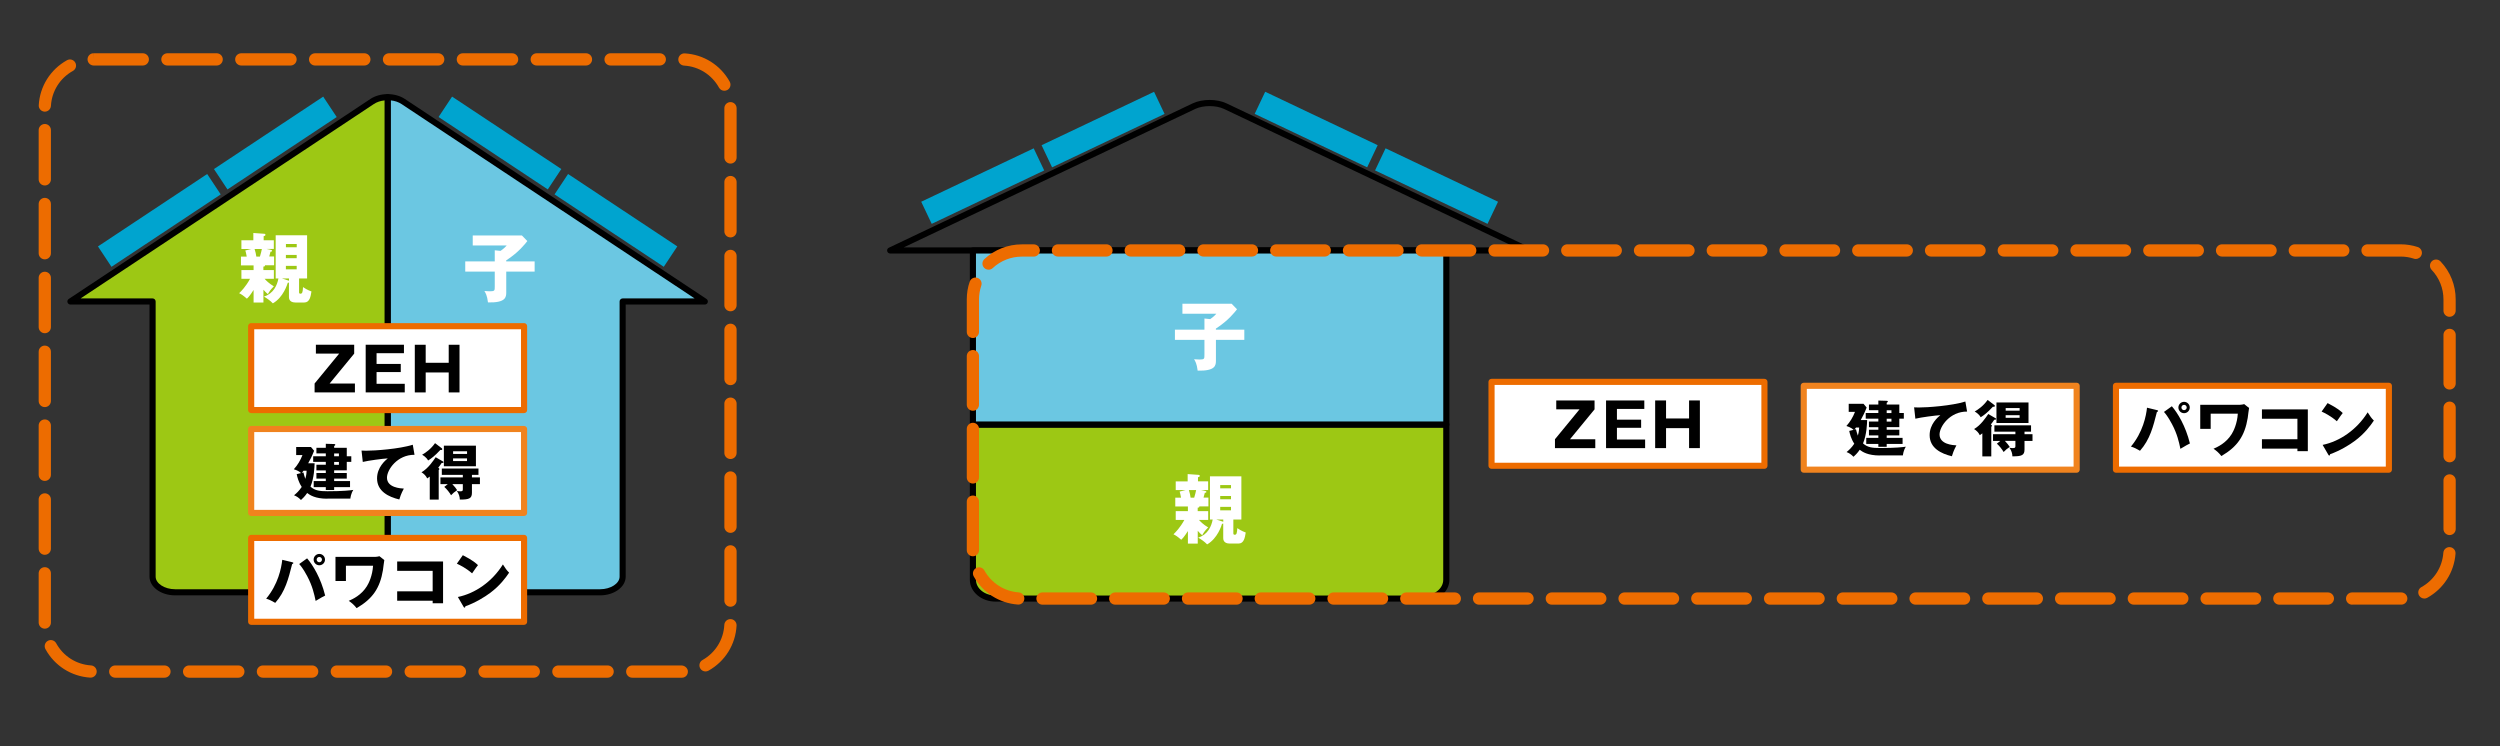 <?xml version="1.0" encoding="UTF-8"?>
<svg id="_グローバル" data-name="グローバル" xmlns="http://www.w3.org/2000/svg" viewBox="0 0 620 185">
  <rect x="0" y="0" width="620" height="185" fill="#333333" stroke="none"/>
  <defs>
    <style>
      .cls-1 {
        fill: none;
      }

      .cls-2 {
        fill: #6bc7e2;
      }

      .cls-3 {
        fill: #9dc814;
      }

      .cls-4 {
        fill: #f0831e;
      }

      .cls-5 {
        fill: #fff;
      }

      .cls-6 {
        fill: #ed6c00;
      }

      .cls-7 {
        fill: #00a4cf;
      }
    </style>
  </defs>
  <rect class="cls-1" width="620" height="185"/>
  <g>
    <path class="cls-2" d="M99.99,25.17c-1.08-.72-2.47-1.07-3.85-1.07v122.79h52.71c3.08,0,5.58-1.74,5.58-3.88v-68.24h20.37L99.99,25.17Z"/>
    <path d="M148.84,147.65h-52.71c-.42,0-.76-.34-.76-.76V24.1c0-.42.34-.76.76-.76,1.59,0,3.11.43,4.27,1.2l74.81,49.6c.28.19.4.53.31.85s-.39.54-.73.54h-19.62v67.48c0,2.56-2.85,4.64-6.34,4.64ZM96.89,146.13h51.95c2.61,0,4.82-1.43,4.82-3.12v-68.24c0-.42.34-.76.76-.76h17.85L99.57,25.8h0c-.74-.49-1.66-.8-2.67-.91v121.23Z"/>
    <rect class="cls-7" x="120.96" y="19.22" width="6.07" height="32.5" transform="translate(25.91 119.22) rotate(-56.46)"/>
    <rect class="cls-7" x="149.72" y="38.41" width="6.07" height="32.5" transform="translate(22.79 151.78) rotate(-56.46)"/>
    <rect class="cls-7" x="52.03" y="32.44" width="32.5" height="6.07" transform="translate(-8.23 43.63) rotate(-33.54)"/>
    <rect class="cls-7" x="23.26" y="51.63" width="32.5" height="6.07" transform="translate(-23.62 30.93) rotate(-33.54)"/>
    <path class="cls-3" d="M92.28,25.17c1.08-.72,2.47-1.07,3.85-1.07v122.79h-52.71c-3.08,0-5.58-1.74-5.58-3.88v-68.24h-20.37L92.28,25.17Z"/>
    <path d="M96.13,147.65h-52.71c-3.5,0-6.34-2.08-6.34-4.64v-67.48h-19.61c-.33,0-.63-.22-.73-.54s.03-.67.31-.85L91.86,24.54c1.16-.77,2.68-1.2,4.27-1.2.42,0,.76.34.76.76v122.79c0,.42-.34.76-.76.76ZM19.99,74.01h17.85c.42,0,.76.34.76.76v68.24c0,1.69,2.21,3.12,4.82,3.12h51.95V24.9c-1.01.1-1.94.42-2.67.91h0S19.99,74.01,19.99,74.01Z"/>
    <rect class="cls-5" x="62.29" y="80.89" width="67.68" height="20.8"/>
    <path class="cls-6" d="M129.97,102.45H62.29c-.42,0-.76-.34-.76-.76v-20.8c0-.42.34-.76.76-.76h67.68c.42,0,.76.34.76.76v20.8c0,.42-.34.76-.76.76ZM63.05,100.93h66.16v-19.28H63.05v19.28Z"/>
    <g>
      <path d="M81.74,95.11h6.28v2.21h-10v-2.21l6.09-7.41h-5.77v-2.2h9.5v2.2l-6.09,7.41Z"/>
      <path d="M100.38,95.2v2.11h-9.69v-11.82h9.49v2.11h-6.79v2.65h6v2.02h-6v2.91h6.99Z"/>
      <path d="M111.28,92.37h-5.71v4.95h-2.7v-11.82h2.7v4.47h5.71v-4.47h2.68v11.82h-2.68v-4.95Z"/>
    </g>
    <rect class="cls-5" x="62.29" y="133.4" width="67.68" height="20.8"/>
    <path class="cls-6" d="M129.97,154.96H62.29c-.42,0-.76-.34-.76-.76v-20.8c0-.42.34-.76.76-.76h67.68c.42,0,.76.34.76.76v20.8c0,.42-.34.76-.76.76ZM63.05,153.44h66.16v-19.28H63.05v19.28Z"/>
    <g>
      <path d="M72.48,139.44c.17.04.27.07.27.19,0,.13-.15.21-.3.27-.92,3.63-1.71,6.81-4.19,9.61-.94-.54-1.41-.78-2.25-1.04,2.98-3.58,3.76-7.57,3.99-9.64l2.47.6ZM76.17,138.48c1.42,1.66,3.39,4.84,4.47,9.22-.54.27-.92.46-2.36,1.33-.36-1.73-.78-3.66-2.08-6.12-1.01-1.9-1.65-2.64-2-3.03l1.96-1.41ZM80.6,138.78c0,.78-.63,1.41-1.41,1.41s-1.41-.63-1.41-1.41.65-1.41,1.41-1.41,1.41.62,1.41,1.41ZM78.53,138.78c0,.36.3.66.66.66s.66-.3.66-.66-.3-.66-.66-.66-.66.3-.66.66Z"/>
      <path d="M93.03,138.11c.38,0,.81-.1,1.07-.17l1.21.96c-.08.39-.29,2.13-.34,2.49-.74,4.44-2.54,7.11-6.53,9.43-.66-.84-1.23-1.32-1.95-1.81,1-.44,3.1-1.38,4.5-3.63.48-.76,1.37-2.59,1.53-5.07h-6.73v3.77h-2.59v-5.97h9.84Z"/>
      <path d="M98.5,148.97v-2.32h8.8v-5.08h-8.8v-2.32h11.38v10.36h-2.58v-.63h-8.8Z"/>
      <path d="M114.79,137.69c2.52,1.29,3.3,2.04,3.75,2.46-.36.44-.46.6-1.46,2.04-1.6-1.38-3.03-2.05-3.78-2.4l1.48-2.1ZM113.56,148.05c4.27-.88,8.49-3.78,11.16-8.07.65,1.02.9,1.4,1.54,2.04-.87,1.29-2.25,3.18-4.67,5-1.36,1.03-3.76,2.49-6.18,3.34,0,.17-.07.33-.21.33-.09,0-.15-.04-.24-.21l-1.41-2.43Z"/>
    </g>
    <rect class="cls-5" x="62.29" y="106.4" width="67.68" height="20.8"/>
    <path class="cls-4" d="M129.97,127.96H62.29c-.42,0-.76-.34-.76-.76v-20.8c0-.42.34-.76.76-.76h67.68c.42,0,.76.34.76.76v20.8c0,.42-.34.76-.76.76ZM63.05,126.44h66.16v-19.28H63.05v19.28Z"/>
    <g>
      <path d="M81.16,123.68c-2.97,0-4.32-.9-4.98-1.42-.58.87-1.18,1.41-1.54,1.74-.61-.63-1.08-.91-1.72-1.17.6-.48,1.25-1.08,1.91-2.07-.83-1.27-1.1-2.46-1.25-3.17l1.09-.27c-.6-.57-1.47-.84-1.8-.95.93-1.02,1.62-2.17,2.14-3.51h-1.56v-2h3.67l.78.93c-.58,1.48-.96,2.17-1.47,3.1h1.59c-.03.93-.1,3.6-1.02,5.8,1.12,1,2.31,1.14,4.23,1.14,3.95,0,5.69-.23,6.39-.33-.6.94-.7,1.92-.73,2.16h-5.73ZM75.25,117.17c.11.44.24.95.46,1.59.29-.95.32-1.58.33-2.01h-.78c-.1.14-.21.29-.4.52l.39-.1ZM80.8,116.66h-2.33v-1.4h2.33v-.71h-3.13v-1.4h3.13v-.7h-2.33v-1.4h2.33v-.99l2.07.06c.09,0,.28.02.28.18,0,.13-.09.19-.28.31v.44h3.13v2.1h1.12v1.4h-1.12v2.1h-3.13v.65h3.13v1.4h-3.13v.61h3.94v1.5h-3.94v.71h-2.07v-.71h-3v-1.5h3v-.61h-2.33v-1.4h2.33v-.65ZM82.87,112.46v.7h1.18v-.7h-1.18ZM82.87,114.56v.71h1.18v-.71h-1.18Z"/>
      <path d="M102.81,112.79c-4.29-.04-6.84,3.72-6.84,5.67,0,2.49,3.39,2.67,4.18,2.71-.72,1.33-.97,2.21-1.12,2.7-2.62-.62-5.52-2.01-5.52-5.23,0-2.76,2.07-4.48,2.66-4.96-1.17.06-4.84.54-6.2.88l-.31-2.82c.33.02.64.04,1.12.04,2.21,0,8.19-.42,11.59-1.48l.43,2.49Z"/>
      <path d="M109.81,114.4c.11.06.18.14.18.21,0,.23-.3.21-.45.2-.32.52-.74,1.03-.86,1.17.12.1.29.23.29.34,0,.08-.06.15-.17.23v7.35h-2.22v-5.71c-.22.18-.41.31-.63.46-.3-.65-.84-1.17-1.42-1.53,1.67-.94,2.94-2.88,3.52-3.73l1.75,1.02ZM109.56,111.17c.11.07.12.15.12.21,0,.17-.12.23-.27.23-.08,0-.14-.02-.2-.03-1.38,1.48-2.24,2.13-3.04,2.62-.42-.81-1.28-1.31-1.49-1.42.79-.45,2.16-1.37,3.21-2.88l1.67,1.27ZM111.06,120.07h-1.83v-1.67h5.55v-.63h-5.21v-1.57h9.09v1.57h-1.62v.63h1.98v1.67h-1.98v2.1c0,1.4-.6,1.75-3.01,1.72.03-.58-.25-1.5-.73-2.13.18.03.49.09.81.09.62,0,.67-.15.67-.53v-1.26h-2.61c.63.67.9,1.02,1.2,1.5-.78.54-.92.65-1.51,1.26-.33-.6-1.06-1.54-1.68-2.07l.88-.69ZM118.03,115.63h-7.95v-5.1h7.95v5.1ZM115.83,112.57v-.65h-3.46v.65h3.46ZM112.36,113.69v.65h3.46v-.65h-3.46Z"/>
    </g>
    <path class="cls-5" d="M65.33,66.97h2.59v2.18h-2.29c.35.39,1.08,1.16,2.29,1.86-.84.86-.91.97-1.49,1.94-.45-.39-.63-.56-1.1-1.1v3.17h-2.44v-3.11c-.95,1.49-1.32,1.84-1.66,2.16-1.01-.88-1.38-1.08-1.92-1.36.49-.47,1.62-1.58,2.7-3.56h-2.14v-2.18h3.02v-1.16h-3.13v-2.18h1.43c-.17-.95-.24-1.16-.35-1.51l1.47-.37h-2.44v-2.16h2.96v-1.81l2.79.2c.11,0,.22.11.22.24,0,.24-.26.3-.45.35v1.01h2.52v2.16h-1.79l1.06.22c.13.02.3.09.3.24,0,.21-.28.22-.39.22-.06.28-.15.61-.32,1.19h1.21v2.18h-2.29s.04.07.04.11c0,.15-.24.21-.41.22v.82ZM63.14,61.76c.2.54.37,1.42.43,1.88h.89c.24-.84.39-1.36.48-1.88h-1.81ZM68.37,69.06v-10.71h7.79v10.71h-1.99v3.39c0,.15,0,.39.33.39.48,0,.58-.39.65-1.64.35.24,1.06.71,2.09,1.08-.19,1.23-.43,2.74-1.77,2.74h-2.24c-.6,0-1.57-.21-1.57-1.34v-3.61c-.07.04-.19.06-.3.07-.11.37-1.08,3.6-3.69,5.09-.65-.69-1.51-1.27-2.22-1.68,2.37-.73,3.28-2.78,3.6-4.49h-.69ZM71.67,69.62v-.56h-1.75l1.75.56ZM73.59,61.33v-.82h-2.68v.82h2.68ZM70.9,63.23v.8h2.68v-.8h-2.68ZM70.9,65.93v.86h2.68v-.86h-2.68Z"/>
    <path class="cls-5" d="M132.59,64.83v2.53h-7.04v5.14c0,1.19-.11,2.61-4.53,2.5-.21-1.75-.62-2.4-.89-2.83.6.04.95.07,1.3.07,1.27,0,1.27-.15,1.27-1.21v-3.67h-7.32v-2.53h7.32v-2.76l1.43.15c.91-.63,1.23-1.01,1.53-1.34h-8.42v-2.48h12.2l1.34,1.38c-.52.67-2.14,2.79-5.24,4.79v.26h7.04Z"/>
    <path class="cls-6" d="M169.01,168.07h-12.21c-.84,0-1.52-.68-1.52-1.52s.68-1.52,1.52-1.52h12.21c.81.02,1.58.66,1.59,1.5.01.84-.61,1.53-1.45,1.54h-.14ZM150.69,168.07h-12.21c-.84,0-1.52-.68-1.52-1.52s.68-1.52,1.52-1.52h12.21c.84,0,1.52.68,1.52,1.52s-.68,1.52-1.52,1.52ZM132.38,168.07h-12.21c-.84,0-1.52-.68-1.52-1.52s.68-1.52,1.52-1.52h12.21c.84,0,1.52.68,1.52,1.52s-.68,1.52-1.52,1.52ZM114.06,168.07h-12.21c-.84,0-1.52-.68-1.52-1.52s.68-1.52,1.52-1.52h12.21c.84,0,1.52.68,1.52,1.52s-.68,1.52-1.52,1.52ZM95.74,168.07h-12.21c-.84,0-1.52-.68-1.52-1.52s.68-1.52,1.52-1.52h12.21c.84,0,1.52.68,1.52,1.52s-.68,1.52-1.52,1.52ZM77.42,168.07h-12.21c-.84,0-1.52-.68-1.52-1.52s.68-1.52,1.52-1.52h12.21c.84,0,1.52.68,1.52,1.52s-.68,1.52-1.52,1.52ZM59.11,168.07h-12.21c-.84,0-1.52-.68-1.52-1.52s.68-1.52,1.52-1.52h12.21c.84,0,1.52.68,1.52,1.52s-.68,1.52-1.52,1.52ZM40.79,168.07h-12.21c-.84,0-1.52-.68-1.52-1.52s.68-1.52,1.52-1.52h12.21c.84,0,1.52.68,1.52,1.52s-.68,1.52-1.52,1.52ZM22.47,168.05s-.07,0-.1,0c-4.69-.3-8.84-2.94-11.1-7.07-.4-.73-.13-1.66.6-2.06.73-.4,1.66-.13,2.06.6,1.76,3.21,4.99,5.27,8.63,5.5.84.05,1.47.77,1.42,1.61-.05.8-.72,1.42-1.51,1.42ZM174.97,166.52c-.53,0-1.04-.28-1.32-.77-.41-.73-.15-1.66.58-2.07,3.19-1.8,5.21-5.05,5.4-8.7.04-.84.74-1.48,1.6-1.44.84.04,1.48.76,1.44,1.6-.25,4.69-2.84,8.87-6.95,11.18-.24.13-.49.2-.74.2ZM11.11,155.91c-.84,0-1.52-.68-1.52-1.52v-12.21c0-.84.68-1.52,1.52-1.52s1.52.68,1.52,1.52v12.21c0,.84-.68,1.52-1.52,1.52ZM181.16,150.47c-.84,0-1.52-.68-1.52-1.52v-12.21c0-.84.68-1.52,1.52-1.52s1.52.68,1.52,1.52v12.21c0,.84-.68,1.52-1.52,1.52ZM11.11,137.59c-.84,0-1.52-.68-1.52-1.52v-12.21c0-.84.68-1.52,1.52-1.52s1.52.68,1.52,1.52v12.21c0,.84-.68,1.52-1.52,1.52ZM181.16,132.15c-.84,0-1.52-.68-1.52-1.52v-12.21c0-.84.68-1.52,1.52-1.52s1.52.68,1.52,1.52v12.21c0,.84-.68,1.52-1.52,1.52ZM11.11,119.27c-.84,0-1.52-.68-1.52-1.52v-12.21c0-.84.68-1.52,1.52-1.52s1.52.68,1.52,1.52v12.21c0,.84-.68,1.52-1.52,1.52ZM181.16,113.84c-.84,0-1.52-.68-1.52-1.52v-12.21c0-.84.68-1.52,1.52-1.52s1.52.68,1.52,1.52v12.21c0,.84-.68,1.52-1.52,1.52ZM11.11,100.96c-.84,0-1.52-.68-1.52-1.52v-12.21c0-.84.68-1.52,1.52-1.52s1.52.68,1.52,1.52v12.21c0,.84-.68,1.52-1.52,1.52ZM181.16,95.52c-.84,0-1.52-.68-1.52-1.52v-12.21c0-.84.68-1.52,1.52-1.52s1.52.68,1.52,1.52v12.21c0,.84-.68,1.52-1.52,1.52ZM11.11,82.64c-.84,0-1.52-.68-1.52-1.52v-12.21c0-.84.68-1.52,1.52-1.52s1.52.68,1.52,1.52v12.21c0,.84-.68,1.52-1.52,1.52ZM181.16,77.2c-.84,0-1.52-.68-1.52-1.52v-12.21c0-.84.68-1.52,1.52-1.52s1.52.68,1.52,1.52v12.21c0,.84-.68,1.52-1.52,1.52ZM11.11,64.32c-.84,0-1.52-.68-1.52-1.52v-12.21c0-.84.68-1.52,1.52-1.52s1.52.68,1.52,1.52v12.21c0,.84-.68,1.52-1.52,1.52ZM181.16,58.88c-.84,0-1.52-.68-1.52-1.52v-12.21c0-.84.68-1.52,1.52-1.52s1.52.68,1.52,1.52v12.21c0,.84-.68,1.52-1.52,1.52ZM11.11,46c-.84,0-1.52-.68-1.52-1.52v-12.21c0-.84.68-1.52,1.52-1.52s1.52.68,1.52,1.52v12.21c0,.84-.68,1.52-1.52,1.52ZM181.16,40.57c-.84,0-1.52-.68-1.52-1.52v-12.15s0-.04,0-.06c0-.84.68-1.52,1.52-1.52s1.52.68,1.52,1.52h-1.52,1.52s0,12.21,0,12.21c0,.84-.68,1.52-1.52,1.52ZM11.13,27.69s-.06,0-.09,0c-.84-.05-1.48-.77-1.43-1.6.27-4.69,2.89-8.86,7-11.15.73-.41,1.66-.15,2.06.59.41.73.14,1.66-.59,2.06-3.2,1.78-5.24,5.02-5.45,8.67-.05.81-.72,1.43-1.51,1.43ZM179.64,22.51c-.53,0-1.05-.28-1.33-.78-1.78-3.2-5.02-5.25-8.66-5.46-.84-.05-1.47-.77-1.43-1.6.05-.84.76-1.48,1.61-1.43,4.69.28,8.85,2.9,11.14,7.02.41.73.14,1.66-.59,2.06-.23.13-.49.19-.74.19ZM163.63,16.25h-12.21c-.84,0-1.52-.68-1.52-1.52s.68-1.52,1.52-1.52h12.21c.84,0,1.52.68,1.52,1.52s-.68,1.52-1.52,1.52ZM145.32,16.25h-12.21c-.84,0-1.52-.68-1.52-1.52s.68-1.52,1.52-1.52h12.21c.84,0,1.52.68,1.52,1.52s-.68,1.52-1.52,1.52ZM127,16.25h-12.21c-.84,0-1.52-.68-1.52-1.52s.68-1.52,1.52-1.52h12.21c.84,0,1.52.68,1.52,1.52s-.68,1.52-1.52,1.52ZM108.68,16.25h-12.21c-.84,0-1.52-.68-1.52-1.52s.68-1.52,1.52-1.52h12.21c.84,0,1.52.68,1.52,1.52s-.68,1.52-1.52,1.52ZM90.36,16.25h-12.21c-.84,0-1.52-.68-1.52-1.52s.68-1.52,1.52-1.52h12.21c.84,0,1.52.68,1.52,1.52s-.68,1.52-1.52,1.52ZM72.05,16.25h-12.21c-.84,0-1.52-.68-1.52-1.52s.68-1.52,1.52-1.52h12.21c.84,0,1.52.68,1.52,1.52s-.68,1.52-1.52,1.52ZM53.73,16.25h-12.21c-.84,0-1.52-.68-1.52-1.52s.68-1.52,1.52-1.52h12.21c.84,0,1.52.68,1.52,1.52s-.68,1.52-1.52,1.52ZM35.41,16.25h-12.15c-.84,0-1.55-.68-1.55-1.52s.65-1.52,1.49-1.52v1.52l.02-1.52h12.19c.84,0,1.52.68,1.52,1.52s-.68,1.52-1.52,1.52Z"/>
  </g>
  <g>
    <path d="M379.21,62.87h-158.45c-.36,0-.66-.25-.74-.59-.08-.35.09-.7.42-.85l75.34-35.79c2.4-1.14,6.01-1.14,8.41,0l75.34,35.79c.32.15.49.51.42.85-.08.35-.39.59-.74.59ZM224.13,61.35h151.71l-72.3-34.34c-1.96-.93-5.15-.93-7.11,0l-72.3,34.34Z"/>
    <path class="cls-3" d="M241.28,105.28v38.51c0,2.57,2.52,4.65,5.62,4.65h106.16c3.1,0,5.62-2.08,5.62-4.65v-38.51h-117.41Z"/>
    <path d="M353.06,149.2h-106.16c-3.52,0-6.38-2.43-6.38-5.41v-38.51c0-.42.34-.76.76-.76h117.41c.42,0,.76.34.76.76v38.51c0,2.98-2.86,5.41-6.38,5.41ZM242.04,106.04v37.76c0,2.14,2.18,3.89,4.86,3.89h106.16c2.68,0,4.86-1.75,4.86-3.89v-37.76h-115.89Z"/>
    <rect class="cls-2" x="241.28" y="62.11" width="117.41" height="43.16"/>
    <path d="M358.69,106.04h-117.41c-.42,0-.76-.34-.76-.76v-43.16c0-.42.34-.76.76-.76h117.41c.42,0,.76.34.76.76v43.16c0,.42-.34.76-.76.76ZM242.04,104.52h115.89v-41.65h-115.89v41.65Z"/>
    <path class="cls-5" d="M297.04,126.76h2.59v2.18h-2.29c.35.39,1.08,1.16,2.29,1.86-.84.86-.91.97-1.49,1.94-.45-.39-.63-.56-1.1-1.1v3.17h-2.44v-3.11c-.95,1.49-1.32,1.84-1.66,2.16-1.01-.88-1.38-1.08-1.92-1.36.49-.47,1.62-1.58,2.7-3.56h-2.14v-2.18h3.02v-1.16h-3.13v-2.18h1.43c-.17-.95-.24-1.16-.35-1.51l1.47-.37h-2.44v-2.16h2.96v-1.81l2.79.2c.11,0,.22.11.22.24,0,.24-.26.3-.45.35v1.01h2.52v2.16h-1.79l1.06.22c.13.02.3.09.3.24,0,.21-.28.22-.39.22-.06.28-.15.61-.32,1.19h1.21v2.18h-2.29s.04.07.04.11c0,.15-.24.21-.41.22v.82ZM294.84,121.54c.2.54.37,1.42.43,1.88h.89c.24-.84.39-1.36.48-1.88h-1.81ZM300.07,128.84v-10.71h7.79v10.71h-1.99v3.39c0,.15,0,.39.33.39.48,0,.58-.39.65-1.64.35.24,1.06.71,2.09,1.08-.19,1.23-.43,2.74-1.77,2.74h-2.24c-.6,0-1.57-.21-1.57-1.34v-3.61c-.07.04-.19.06-.3.07-.11.37-1.08,3.6-3.69,5.09-.65-.69-1.51-1.27-2.22-1.68,2.37-.73,3.28-2.78,3.6-4.49h-.69ZM303.37,129.4v-.56h-1.75l1.75.56ZM305.29,121.11v-.82h-2.68v.82h2.68ZM302.61,123.01v.8h2.68v-.8h-2.68ZM302.61,125.71v.86h2.68v-.86h-2.68Z"/>
    <path class="cls-5" d="M308.59,81.75v2.53h-7.04v5.14c0,1.19-.11,2.61-4.53,2.5-.21-1.75-.62-2.4-.89-2.83.6.04.95.07,1.3.07,1.27,0,1.27-.15,1.27-1.21v-3.67h-7.32v-2.53h7.32v-2.76l1.43.15c.91-.63,1.23-1.01,1.53-1.34h-8.42v-2.48h12.2l1.34,1.38c-.52.67-2.14,2.79-5.24,4.79v.26h7.04Z"/>
    <rect class="cls-5" x="369.9" y="94.71" width="67.68" height="20.8"/>
    <path class="cls-6" d="M437.58,116.27h-67.68c-.42,0-.76-.34-.76-.76v-20.8c0-.42.34-.76.76-.76h67.68c.42,0,.76.34.76.76v20.8c0,.42-.34.76-.76.76ZM370.66,114.75h66.16v-19.28h-66.16v19.28Z"/>
    <g>
      <path d="M389.35,108.93h6.28v2.21h-10v-2.21l6.09-7.41h-5.77v-2.2h9.5v2.2l-6.09,7.41Z"/>
      <path d="M407.99,109.02v2.11h-9.69v-11.82h9.49v2.11h-6.79v2.65h6v2.02h-6v2.91h6.99Z"/>
      <path d="M418.89,106.18h-5.71v4.95h-2.7v-11.82h2.7v4.47h5.71v-4.47h2.68v11.82h-2.68v-4.95Z"/>
    </g>
    <rect class="cls-5" x="524.76" y="95.68" width="67.68" height="20.8"/>
    <path class="cls-6" d="M592.44,117.24h-67.68c-.42,0-.76-.34-.76-.76v-20.8c0-.42.34-.76.76-.76h67.68c.42,0,.76.34.76.76v20.8c0,.42-.34.76-.76.76ZM525.52,115.72h66.16v-19.28h-66.16v19.28Z"/>
    <g>
      <path d="M534.94,101.72c.17.04.27.07.27.19,0,.13-.15.21-.3.27-.92,3.63-1.71,6.81-4.19,9.61-.94-.54-1.41-.78-2.25-1.04,2.98-3.58,3.76-7.57,3.99-9.64l2.47.6ZM538.63,100.76c1.42,1.66,3.39,4.84,4.47,9.22-.54.27-.92.46-2.36,1.33-.36-1.73-.78-3.66-2.08-6.12-1.01-1.9-1.65-2.64-2-3.03l1.96-1.41ZM543.06,101.06c0,.78-.63,1.41-1.41,1.41s-1.41-.63-1.41-1.41.65-1.41,1.41-1.41,1.41.62,1.41,1.41ZM540.99,101.06c0,.36.3.66.66.66s.66-.3.66-.66-.3-.66-.66-.66-.66.3-.66.66Z"/>
      <path d="M555.49,100.39c.38,0,.81-.1,1.07-.17l1.21.96c-.08.39-.29,2.13-.34,2.49-.74,4.44-2.54,7.11-6.53,9.43-.66-.84-1.23-1.32-1.95-1.81,1-.44,3.1-1.38,4.5-3.63.48-.76,1.37-2.59,1.53-5.07h-6.73v3.77h-2.59v-5.97h9.84Z"/>
      <path d="M560.96,111.25v-2.32h8.8v-5.08h-8.8v-2.32h11.38v10.36h-2.58v-.63h-8.8Z"/>
      <path d="M577.25,99.97c2.52,1.29,3.3,2.04,3.75,2.46-.36.44-.46.6-1.46,2.04-1.6-1.38-3.03-2.05-3.78-2.4l1.48-2.1ZM576.02,110.33c4.27-.88,8.49-3.78,11.16-8.07.65,1.02.9,1.4,1.54,2.04-.87,1.29-2.25,3.18-4.67,5-1.36,1.03-3.76,2.49-6.18,3.34,0,.17-.07.33-.21.33-.09,0-.15-.04-.24-.21l-1.41-2.43Z"/>
    </g>
    <rect class="cls-5" x="447.33" y="95.68" width="67.68" height="20.8"/>
    <path class="cls-4" d="M515.01,117.24h-67.68c-.42,0-.76-.34-.76-.76v-20.8c0-.42.34-.76.76-.76h67.68c.42,0,.76.34.76.76v20.8c0,.42-.34.76-.76.76ZM448.09,115.72h66.16v-19.28h-66.16v19.28Z"/>
    <g>
      <path d="M466.19,112.96c-2.97,0-4.32-.9-4.98-1.42-.58.87-1.18,1.41-1.54,1.74-.61-.63-1.08-.91-1.72-1.17.6-.48,1.25-1.08,1.91-2.07-.83-1.27-1.1-2.46-1.25-3.17l1.09-.27c-.6-.57-1.47-.84-1.8-.95.93-1.02,1.62-2.17,2.14-3.51h-1.56v-2h3.67l.78.93c-.58,1.48-.96,2.17-1.47,3.1h1.59c-.03.93-.1,3.6-1.02,5.8,1.12,1,2.31,1.14,4.23,1.14,3.95,0,5.69-.23,6.39-.33-.6.94-.7,1.92-.73,2.16h-5.73ZM460.28,106.45c.11.44.24.95.46,1.59.29-.95.32-1.58.33-2.01h-.78c-.1.14-.21.29-.4.52l.39-.1ZM465.83,105.94h-2.33v-1.4h2.33v-.71h-3.13v-1.4h3.13v-.7h-2.33v-1.4h2.33v-.99l2.07.06c.09,0,.28.02.28.18,0,.13-.09.19-.28.31v.44h3.13v2.1h1.12v1.4h-1.12v2.1h-3.13v.65h3.13v1.4h-3.13v.61h3.94v1.5h-3.94v.71h-2.07v-.71h-3v-1.5h3v-.61h-2.33v-1.4h2.33v-.65ZM467.9,101.74v.7h1.18v-.7h-1.18ZM467.9,103.84v.71h1.18v-.71h-1.18Z"/>
      <path d="M487.85,102.07c-4.29-.04-6.84,3.72-6.84,5.67,0,2.49,3.39,2.67,4.18,2.71-.72,1.33-.97,2.21-1.12,2.7-2.62-.62-5.52-2.01-5.52-5.23,0-2.76,2.07-4.48,2.66-4.96-1.17.06-4.84.54-6.2.88l-.31-2.82c.33.02.64.04,1.12.04,2.21,0,8.19-.42,11.59-1.48l.43,2.49Z"/>
      <path d="M494.85,103.68c.11.06.18.14.18.21,0,.23-.3.21-.45.2-.32.52-.74,1.03-.86,1.17.12.1.29.23.29.34,0,.08-.06.15-.17.23v7.35h-2.22v-5.71c-.22.18-.41.31-.63.46-.3-.65-.84-1.17-1.42-1.53,1.67-.94,2.94-2.88,3.52-3.73l1.75,1.02ZM494.6,100.45c.11.07.12.15.12.21,0,.17-.12.23-.27.23-.08,0-.14-.02-.2-.03-1.38,1.48-2.24,2.13-3.04,2.62-.42-.81-1.28-1.31-1.49-1.42.79-.45,2.16-1.37,3.21-2.88l1.67,1.27ZM496.1,109.35h-1.83v-1.67h5.55v-.63h-5.21v-1.57h9.09v1.57h-1.62v.63h1.98v1.67h-1.98v2.1c0,1.4-.6,1.75-3.01,1.72.03-.58-.25-1.5-.73-2.13.18.03.49.09.81.09.62,0,.67-.15.67-.53v-1.26h-2.61c.63.67.9,1.02,1.2,1.5-.78.54-.92.65-1.51,1.26-.33-.6-1.06-1.54-1.68-2.07l.88-.69ZM503.07,104.91h-7.95v-5.1h7.95v5.1ZM500.87,101.85v-.65h-3.46v.65h3.46ZM497.4,102.97v.65h3.46v-.65h-3.46Z"/>
    </g>
    <path class="cls-6" d="M583.33,149.96c-.84,0-1.52-.68-1.52-1.52s.68-1.52,1.52-1.52h12.16s.01,0,.02,0c.83,0,1.51.67,1.52,1.5,0,.84-.66,1.52-1.5,1.53h-.17s-12.01,0-12.01,0ZM577.31,149.96h-12.03c-.84,0-1.52-.68-1.52-1.52s.68-1.52,1.52-1.52h12.03c.84,0,1.52.68,1.52,1.52s-.68,1.52-1.52,1.52ZM559.27,149.96h-12.03c-.84,0-1.52-.68-1.52-1.52s.68-1.52,1.52-1.52h12.03c.84,0,1.52.68,1.52,1.52s-.68,1.52-1.52,1.52ZM541.22,149.96h-12.03c-.84,0-1.52-.68-1.52-1.52s.68-1.52,1.52-1.52h12.03c.84,0,1.52.68,1.52,1.52s-.68,1.52-1.52,1.52ZM523.18,149.96h-12.03c-.84,0-1.52-.68-1.52-1.52s.68-1.52,1.52-1.52h12.03c.84,0,1.52.68,1.52,1.52s-.68,1.52-1.52,1.52ZM505.14,149.96h-12.03c-.84,0-1.52-.68-1.52-1.52s.68-1.52,1.52-1.52h12.03c.84,0,1.52.68,1.52,1.52s-.68,1.52-1.52,1.52ZM487.09,149.96h-12.03c-.84,0-1.52-.68-1.52-1.52s.68-1.52,1.52-1.52h12.03c.84,0,1.52.68,1.52,1.52s-.68,1.52-1.52,1.52ZM469.05,149.96h-12.03c-.84,0-1.52-.68-1.52-1.52s.68-1.52,1.52-1.52h12.03c.84,0,1.52.68,1.52,1.52s-.68,1.52-1.52,1.52ZM451.01,149.96h-12.03c-.84,0-1.52-.68-1.52-1.52s.68-1.52,1.52-1.52h12.03c.84,0,1.52.68,1.52,1.52s-.68,1.52-1.52,1.52ZM432.96,149.96h-12.03c-.84,0-1.52-.68-1.52-1.52s.68-1.52,1.52-1.52h12.03c.84,0,1.52.68,1.52,1.52s-.68,1.52-1.52,1.52ZM414.92,149.96h-12.03c-.84,0-1.52-.68-1.52-1.52s.68-1.52,1.52-1.52h12.03c.84,0,1.52.68,1.52,1.52s-.68,1.52-1.52,1.52ZM396.88,149.96h-12.03c-.84,0-1.52-.68-1.52-1.52s.68-1.52,1.52-1.52h12.03c.84,0,1.52.68,1.52,1.52s-.68,1.52-1.52,1.52ZM378.83,149.96h-12.03c-.84,0-1.52-.68-1.52-1.52s.68-1.52,1.52-1.52h12.03c.84,0,1.52.68,1.52,1.52s-.68,1.52-1.52,1.52ZM360.79,149.96h-12.03c-.84,0-1.52-.68-1.52-1.52s.68-1.52,1.52-1.52h12.03c.84,0,1.52.68,1.52,1.52s-.68,1.52-1.52,1.52ZM342.75,149.96h-12.03c-.84,0-1.52-.68-1.52-1.52s.68-1.52,1.52-1.52h12.03c.84,0,1.52.68,1.52,1.52s-.68,1.52-1.52,1.52ZM324.7,149.96h-12.03c-.84,0-1.52-.68-1.52-1.52s.68-1.52,1.52-1.52h12.03c.84,0,1.52.68,1.52,1.52s-.68,1.52-1.52,1.52ZM306.66,149.96h-12.03c-.84,0-1.52-.68-1.52-1.52s.68-1.52,1.52-1.52h12.03c.84,0,1.52.68,1.52,1.52s-.68,1.52-1.52,1.52ZM288.61,149.96h-12.03c-.84,0-1.52-.68-1.52-1.52s.68-1.52,1.52-1.52h12.03c.84,0,1.52.68,1.52,1.52s-.68,1.52-1.52,1.52ZM270.57,149.96h-12.03c-.84,0-1.52-.68-1.52-1.52s.68-1.52,1.52-1.52h12.03c.84,0,1.52.68,1.52,1.52s-.68,1.52-1.52,1.52ZM252.53,149.93s-.07,0-.11,0c-4.6-.33-8.69-2.95-10.94-6.99-.41-.73-.14-1.66.59-2.06.73-.41,1.66-.14,2.06.59,1.75,3.15,4.93,5.18,8.51,5.44.84.06,1.46.79,1.4,1.62-.06.8-.72,1.41-1.51,1.41ZM601.25,148.44c-.53,0-1.05-.28-1.33-.78-.41-.73-.14-1.66.59-2.06,3.15-1.75,5.18-4.93,5.44-8.51.06-.84.79-1.47,1.62-1.4.84.06,1.46.79,1.4,1.62-.34,4.6-2.95,8.69-7,10.94-.23.13-.49.19-.74.19ZM241.28,137.96c-.82,0-1.5-.66-1.52-1.49v-.18s0-11.88,0-11.88c0-.84.68-1.52,1.52-1.52s1.52.68,1.52,1.52v12c.02.84-.65,1.53-1.49,1.55,0,0-.02,0-.03,0ZM607.5,132.7c-.84,0-1.52-.68-1.52-1.52v-12.03c0-.84.68-1.52,1.52-1.52s1.52.68,1.52,1.52v12.03c0,.84-.68,1.52-1.52,1.52ZM241.28,119.92c-.84,0-1.52-.68-1.52-1.52v-12.03c0-.84.68-1.52,1.52-1.52s1.52.68,1.52,1.52v12.03c0,.84-.68,1.52-1.52,1.52ZM607.5,114.66c-.84,0-1.52-.68-1.52-1.52v-12.03c0-.84.68-1.52,1.52-1.52s1.52.68,1.52,1.52v12.03c0,.84-.68,1.52-1.52,1.52ZM241.28,101.87c-.84,0-1.52-.68-1.52-1.52v-12.03c0-.84.68-1.52,1.52-1.52s1.52.68,1.52,1.52v12.03c0,.84-.68,1.52-1.52,1.52ZM607.5,96.61c-.84,0-1.52-.68-1.52-1.52v-12.03c0-.84.68-1.52,1.52-1.52s1.52.68,1.52,1.52v12.03c0,.84-.68,1.52-1.52,1.52ZM241.28,83.83c-.84,0-1.52-.68-1.52-1.52v-8.05c0-1.51.24-2.99.72-4.4.27-.79,1.13-1.22,1.93-.95.79.27,1.22,1.13.95,1.93-.37,1.1-.56,2.25-.56,3.42v8.05c0,.84-.68,1.52-1.52,1.52ZM607.5,78.57c-.84,0-1.52-.68-1.52-1.52v-2.79c0-2.74-1.04-5.34-2.93-7.33-.58-.61-.55-1.57.05-2.15s1.57-.55,2.15.05c2.43,2.55,3.76,5.9,3.76,9.42v2.79c0,.84-.68,1.52-1.52,1.52ZM245.16,66.88c-.41,0-.81-.16-1.11-.48-.57-.61-.54-1.57.08-2.15,2.53-2.35,5.84-3.65,9.3-3.65h2.94c.84,0,1.52.68,1.52,1.52s-.68,1.52-1.52,1.52h-2.94c-2.69,0-5.26,1.01-7.23,2.84-.29.27-.66.41-1.03.41ZM599.12,64.23c-.16,0-.31-.02-.47-.08-1.06-.35-2.17-.52-3.3-.52h-8.2c-.84,0-1.52-.68-1.52-1.52s.68-1.52,1.52-1.52h8.2c1.45,0,2.88.23,4.24.67.8.26,1.23,1.12.97,1.91-.21.64-.8,1.05-1.44,1.05ZM581.14,63.63h-12.03c-.84,0-1.52-.68-1.52-1.52s.68-1.52,1.52-1.52h12.03c.84,0,1.52.68,1.52,1.52s-.68,1.52-1.52,1.52ZM563.1,63.63h-12.03c-.84,0-1.52-.68-1.52-1.52s.68-1.52,1.52-1.52h12.03c.84,0,1.52.68,1.52,1.52s-.68,1.52-1.52,1.52ZM545.06,63.63h-12.03c-.84,0-1.52-.68-1.52-1.52s.68-1.52,1.52-1.52h12.03c.84,0,1.52.68,1.52,1.52s-.68,1.52-1.52,1.52ZM527.01,63.63h-12.03c-.84,0-1.52-.68-1.52-1.52s.68-1.52,1.52-1.52h12.03c.84,0,1.52.68,1.52,1.52s-.68,1.52-1.52,1.52ZM508.97,63.63h-12.03c-.84,0-1.52-.68-1.52-1.52s.68-1.52,1.52-1.52h12.03c.84,0,1.52.68,1.52,1.52s-.68,1.52-1.52,1.52ZM490.93,63.63h-12.03c-.84,0-1.52-.68-1.52-1.52s.68-1.52,1.52-1.52h12.03c.84,0,1.52.68,1.52,1.52s-.68,1.52-1.52,1.52ZM472.88,63.63h-12.03c-.84,0-1.52-.68-1.52-1.52s.68-1.52,1.52-1.52h12.03c.84,0,1.52.68,1.52,1.52s-.68,1.52-1.52,1.52ZM454.84,63.63h-12.03c-.84,0-1.52-.68-1.52-1.52s.68-1.52,1.52-1.52h12.03c.84,0,1.52.68,1.52,1.52s-.68,1.52-1.52,1.52ZM436.8,63.63h-12.03c-.84,0-1.52-.68-1.52-1.52s.68-1.52,1.52-1.52h12.03c.84,0,1.52.68,1.52,1.52s-.68,1.52-1.52,1.52ZM418.75,63.63h-12.03c-.84,0-1.52-.68-1.52-1.52s.68-1.52,1.52-1.52h12.03c.84,0,1.52.68,1.52,1.52s-.68,1.52-1.52,1.52ZM400.71,63.63h-12.03c-.84,0-1.52-.68-1.52-1.52s.68-1.52,1.52-1.52h12.03c.84,0,1.52.68,1.52,1.52s-.68,1.52-1.52,1.52ZM382.67,63.63h-12.03c-.84,0-1.52-.68-1.52-1.52s.68-1.52,1.52-1.52h12.03c.84,0,1.52.68,1.52,1.52s-.68,1.52-1.52,1.52ZM364.62,63.63h-12.03c-.84,0-1.52-.68-1.52-1.52s.68-1.52,1.52-1.52h12.03c.84,0,1.52.68,1.52,1.52s-.68,1.52-1.52,1.52ZM346.58,63.63h-12.03c-.84,0-1.52-.68-1.52-1.52s.68-1.52,1.52-1.52h12.03c.84,0,1.52.68,1.52,1.52s-.68,1.52-1.52,1.52ZM328.54,63.63h-12.03c-.84,0-1.52-.68-1.52-1.52s.68-1.52,1.52-1.52h12.03c.84,0,1.52.68,1.52,1.52s-.68,1.52-1.52,1.52ZM310.49,63.63h-12.03c-.84,0-1.52-.68-1.52-1.52s.68-1.52,1.52-1.52h12.03c.84,0,1.52.68,1.52,1.52s-.68,1.52-1.52,1.52ZM292.45,63.63h-12.03c-.84,0-1.52-.68-1.52-1.52s.68-1.52,1.52-1.52h12.03c.84,0,1.52.68,1.52,1.52s-.68,1.52-1.52,1.52ZM274.4,63.63h-12.03c-.84,0-1.52-.68-1.52-1.52s.68-1.52,1.52-1.52h12.03c.84,0,1.52.68,1.52,1.52s-.68,1.52-1.52,1.52Z"/>
    <rect class="cls-7" x="258.12" y="29.08" width="30.88" height="6.07" transform="translate(12.67 120.46) rotate(-25.4)"/>
    <rect class="cls-7" x="228.27" y="43.1" width="30.88" height="6.07" transform="translate(3.77 109.01) rotate(-25.4)"/>
    <rect class="cls-7" x="323.37" y="16.68" width="6.07" height="30.88" transform="translate(157.34 313.17) rotate(-64.59)"/>
    <rect class="cls-7" x="353.22" y="30.7" width="6.07" height="30.88" transform="translate(161.72 348.14) rotate(-64.59)"/>
  </g>
</svg>